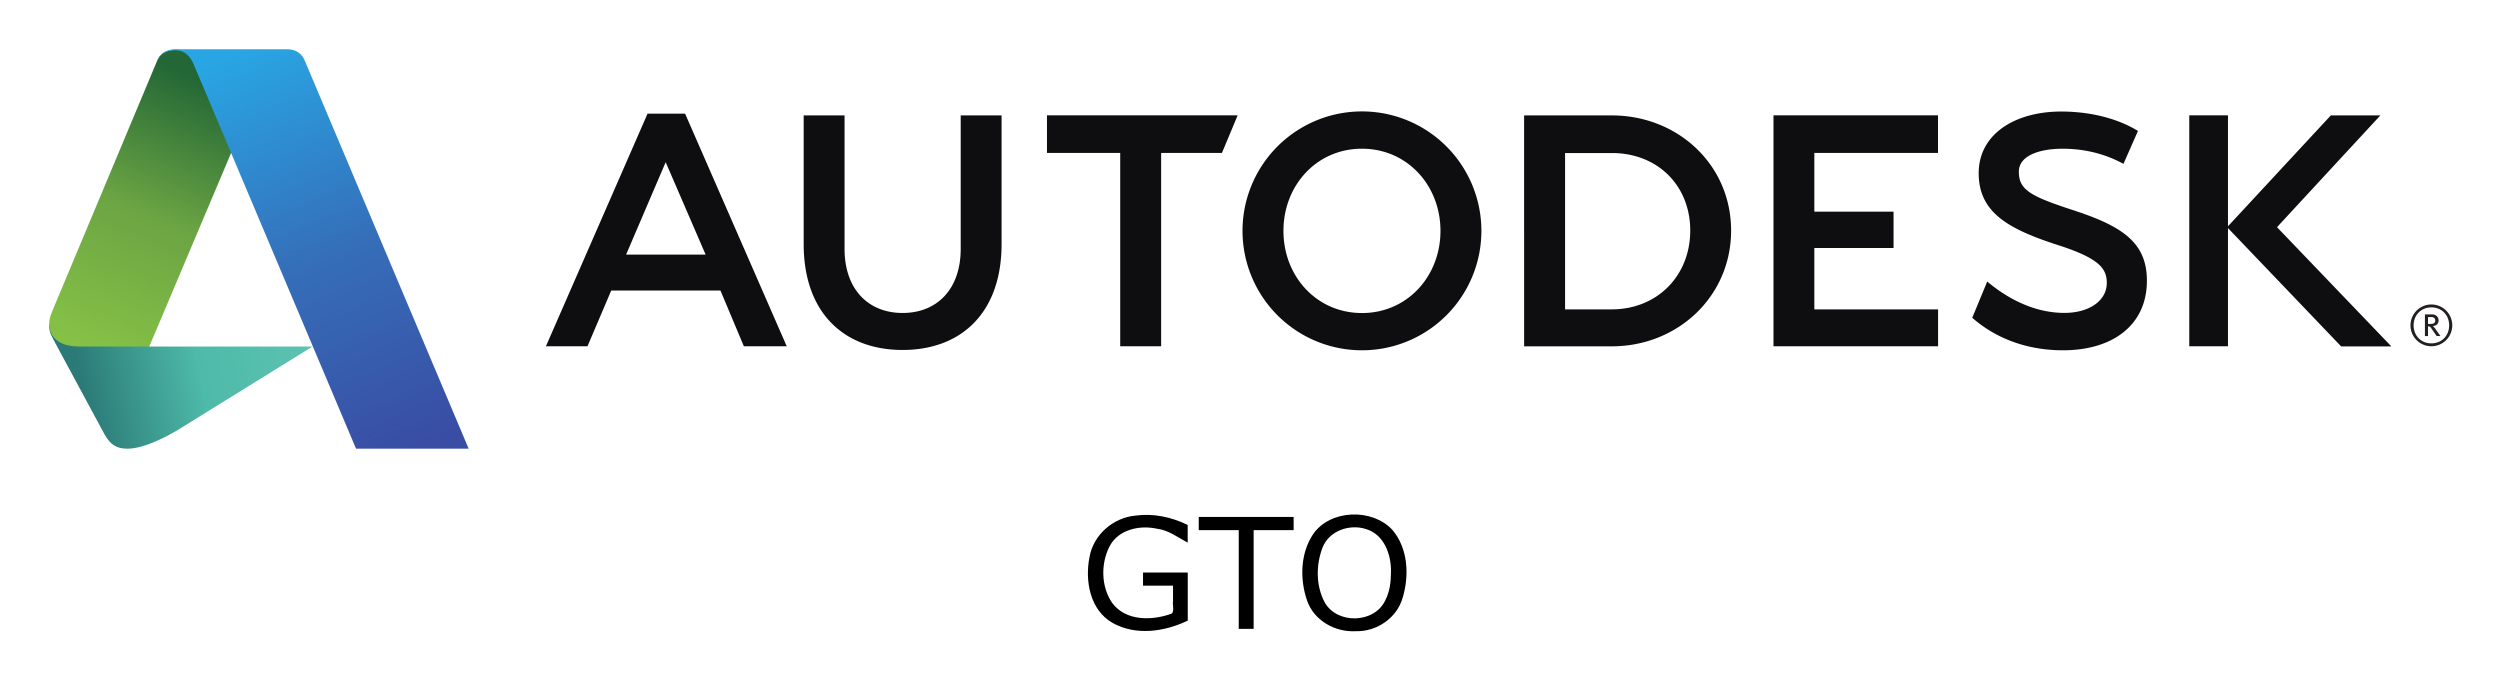 <svg xmlns="http://www.w3.org/2000/svg" role="img" xmlns:xlink="http://www.w3.org/1999/xlink" viewBox="-19.98 -19.98 1038.96 281.96"><title>GTO logo</title><defs><linearGradient id="c"><stop offset="0" stop-color="#29a5e3"/><stop offset=".515" stop-color="#356eb9"/><stop offset="1" stop-color="#394da5"/></linearGradient><linearGradient id="b"><stop offset="0" stop-color="#2b7a77"/><stop offset=".51" stop-color="#4ebaa9"/><stop offset="1" stop-color="#5cc2b1"/></linearGradient><linearGradient id="a"><stop offset="0" stop-color="#236736"/><stop offset=".493" stop-color="#6ba443"/><stop offset="1" stop-color="#86c146"/></linearGradient><linearGradient id="g" x1="908.368" x2="637.568" y1="189.12" y2="825.089" gradientUnits="userSpaceOnUse" xlink:href="#a"/><linearGradient id="f" x1="627.311" x2="1173.013" y1="939.974" y2="831.243" gradientUnits="userSpaceOnUse" xlink:href="#b"/><linearGradient id="h" x1="1012.995" x2="1410.989" y1="117.317" y2="1065.116" gradientUnits="userSpaceOnUse" xlink:href="#c"/><clipPath id="d" clipPathUnits="userSpaceOnUse"><path d="M637.5 36h117.711v19.516H637.5z"/></clipPath><clipPath id="e" clipPathUnits="userSpaceOnUse"><path d="M637.5 36h117.711v19.516H637.5z"/></clipPath></defs><g fill="#231f20" clip-path="url(#d)" transform="matrix(8.495 0 0 -8.495 -5416.366 472.243)"><path d="M755.057 42.025c0-.511-.369-.88-.869-.88-.498 0-.869.369-.869.88 0 .51.371.88.87.88.5 0 .868-.37.868-.88m.153 0a1.022 1.022 0 1 1-2.044.001 1.022 1.022 0 0 1 2.044-.001"/><path d="M754.377 42.263c0-.15-.125-.167-.246-.167h-.107v.335h.158c.143 0 .195-.069.195-.168m.254-.76l-.247.347a.575.575 0 0 1-.123.14c.178.023.28.12.28.273 0 .157-.11.3-.323.3h-.346v-1.06h.152v.474c.083 0 .115-.026.166-.103l.256-.37z"/></g><path fill="#0e0d0f" d="M256.664 47.419l-16.447 38.4h33.04zm50.31 76.502H289.16l-9.736-23.16H234.04l-9.872 23.16h-17.271l42.231-96.653h15.615zM462.572 123.923h-17.008V43.581h-30.44V27.95h79.246l-6.533 15.631h-25.265zM785.426 43.58h-51.398v24.407h32.92v15.097h-32.92v25.503h51.424v15.334h-68.398V27.948h68.372zM905.93 123.928h-16.082V27.955h16.082z"/><g fill="#0e0d0f" clip-path="url(#e)" transform="matrix(8.495 0 0 -8.495 -5416.366 472.243)"><path d="M736.147 50.667c-1.154 0-2.135-.349-2.14-1.115-.006-.897.557-1.208 2.682-1.899 2.348-.772 3.595-1.557 3.582-3.467-.012-2.153-1.676-3.38-4.106-3.38-1.72 0-3.262.557-4.438 1.591l.732 1.772c1.067-.894 2.36-1.528 3.757-1.534 1.223-.006 2.093.59 2.093 1.47 0 .737-.426 1.227-2.487 1.88-2.364.775-3.792 1.583-3.78 3.508.014 1.915 1.81 3.004 4.068 2.993 2.26-.01 3.531-.837 3.724-.949l-.71-1.61c-.46.248-1.472.74-2.977.74M746.636 46.829l5.057 5.469h-2.423l-5.074-5.47 5.576-5.83h2.456zM701.87 42.629c-2.22 0-3.84 1.799-3.84 4.019s1.62 4.02 3.84 4.02c2.22 0 3.842-1.8 3.842-4.02 0-2.22-1.622-4.02-3.842-4.02m0 9.864a5.843 5.843 0 1 1 .002-11.686 5.843 5.843 0 0 1-.002 11.686M714.09 42.808l-2.282-.002v7.65h2.29c2.22 0 3.833-1.573 3.833-3.792 0-2.22-1.623-3.856-3.841-3.856m0 9.489h-4.286V41h4.286c3.225 0 5.84 2.438 5.84 5.664 0 3.227-2.615 5.633-5.84 5.633M684.241 46.006c0-3.368-1.976-5.184-4.842-5.184-2.865 0-4.84 1.816-4.84 5.184v6.29h2v-6.528c0-1.976 1.16-3.136 2.84-3.136 1.682 0 2.842 1.16 2.842 3.136v6.529h2z"/></g><path fill="url(#f)" d="M733.244 1068.398c-27.149 0-41.257-10.24-54.8-34.03L554.732 805.042c-8.525-16.435-8.661-21.909-8.661-33.75l194.429 8.571 44.5 44.5h390l-323.82 200.6c-15.784 9.335-75.815 43.436-117.936 43.436z" transform="translate(-94.564 -19.409) scale(.174)"/><path fill="url(#g)" d="M785.179 824.362H617c-50.796 0-70.929-26.568-70.929-53.07 0-16.771 5.396-25.917 12.858-44.555l245.089-585.089 2.634-5.134 3.393-5.268 7.053-6.875 10.357-5.536 15-3.303 25.804.67 170.312 63.303-57.589 181.607z" transform="translate(-94.564 -19.409) scale(.174)"/><path fill="url(#h)" fill-rule="evenodd" d="M1279 1068.362L892.143 152.541c-6.663-15.594-17.347-35.715-45-35.715-24.708 0-36.478 11.964-43.125 24.822 3.437-9.272 13.838-27.286 43.982-27.286h267c24.605 0 36.41 14.488 41.788 27.753L1548 1068.362z" transform="translate(-94.564 -19.409) scale(.174)"/><g stroke-width="4.595"><path style="text-align:start" d="M558.634 200.184c6.551 7.66 7.122 18.937 4.312 28.25-2.391 8.422-10.79 14.138-19.438 13.9-8.601.518-17.487-4.433-20.315-12.828-3.066-8.926-2.764-19.632 2.62-27.63 7.217-10.201 24.47-10.645 32.82-1.692zm-.563 17.938c.294-7.25-2.683-15.936-10.3-18.212-6.872-2.265-15.42.68-18.138 7.715-2.727 7.132-2.769 15.704.818 22.55 5.072 9.406 20.808 9.035 25.3-.727 1.796-3.477 2.312-7.459 2.32-11.326zm-40.437-17.782h-16.625v41.032h-6.188V200.34h-16.625v-5.5h39.438v5.5zm-44 37.594c-9.61 4.632-21.568 6.388-31.227.969-9.433-5.357-11.567-17.512-9.607-27.356 1.57-9.22 9.805-16.38 19.027-17.24 7.443-1.05 15.074.585 21.776 3.877v7.344c-3.943-2.065-7.874-5.163-12.598-5.748-7.25-1.64-16.118.205-19.853 7.252-3.73 7.226-3.58 16.806 1.087 23.582 5.659 7.606 16.59 7.384 24.696 4.424 1.246-1.053.26-3.619.574-5.303v-6.332H455.04v-5.438h18.594v19.969z"/></g></svg>